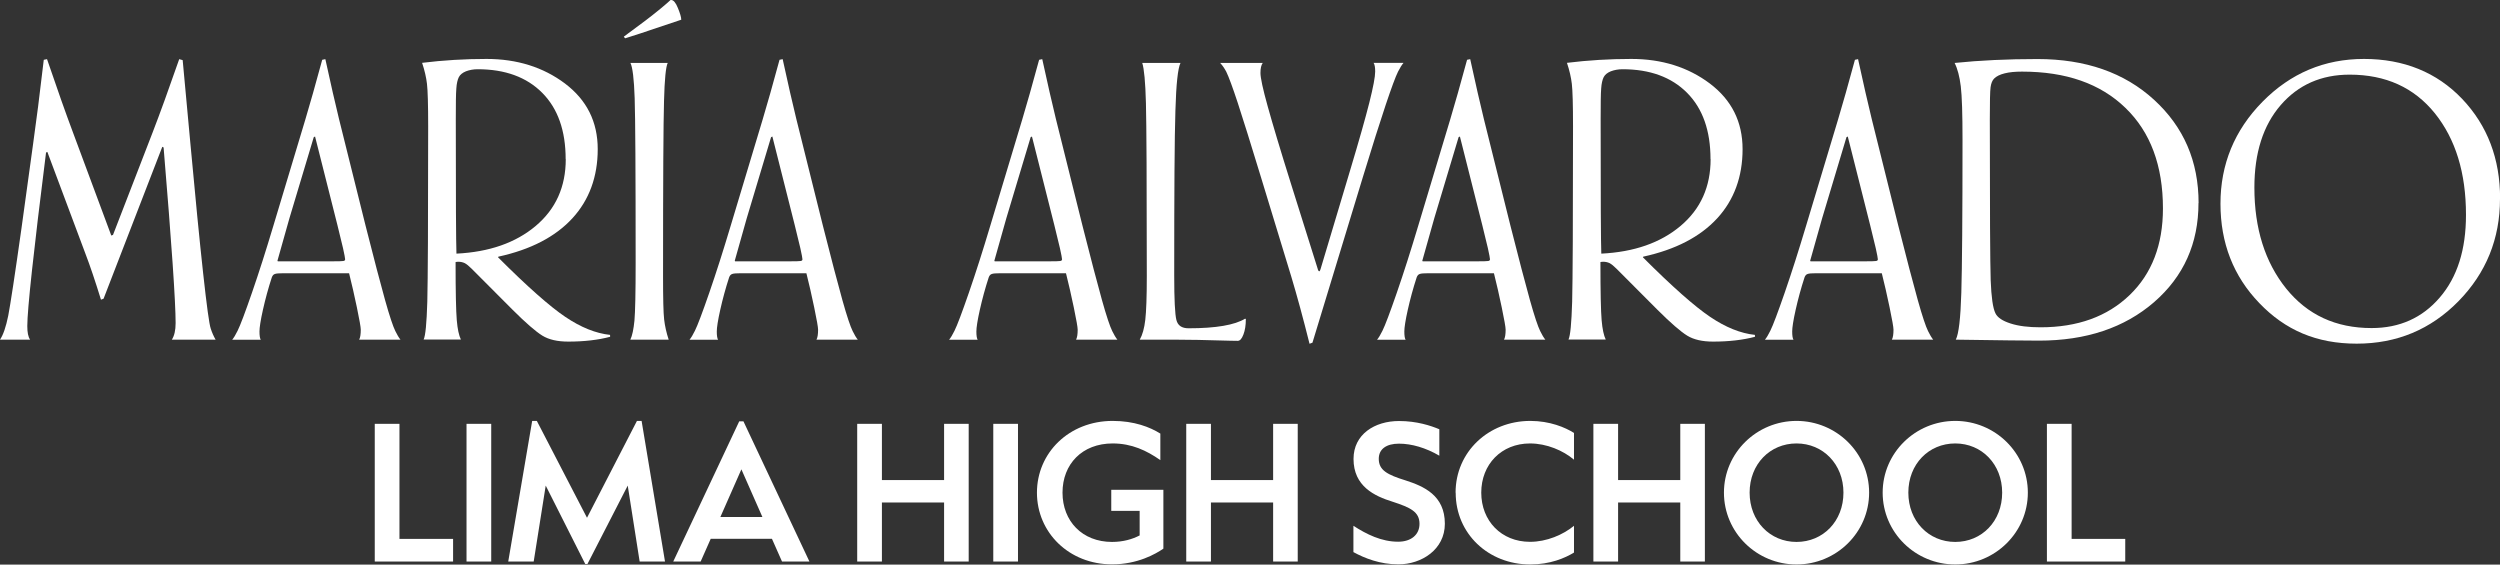 <?xml version="1.0" encoding="UTF-8"?> <svg xmlns="http://www.w3.org/2000/svg" id="Capa_1" data-name="Capa 1" viewBox="0 0 230.75 52.11"><rect x="0" y="0" width="230.75" height="52.11" fill="#333333" stroke="none"/><defs><style> .cls-1 { fill: #fff; } </style></defs><g><path class="cls-1" d="M19.88,31.35h-4.02c.23-.35.35-.86.35-1.53,0-1.95-.37-7.35-1.11-16.21l-.12-.06-5.42,14.02-.24.09c-.53-1.72-1.01-3.14-1.44-4.26l-3.51-9.38-.12.06c-1.15,9.15-1.73,14.49-1.73,16.01,0,.59.08,1.01.26,1.26H0c.3-.44.55-1.18.76-2.21.2-1.04.61-3.72,1.22-8.05l1.07-7.77c.29-2.03.62-4.63.99-7.8l.3-.06c.94,2.76,1.74,5.02,2.4,6.78l3.53,9.5.16-.06,3.65-9.44c.68-1.76,1.5-4.02,2.46-6.78l.32.09.71,7.68c.46,5,.85,9,1.18,12,.33,3,.56,4.7.7,5.1.12.37.27.71.45,1.02"></path><path class="cls-1" d="M36.95,31.35h-3.8c.1-.18.15-.49.15-.92,0-.22-.12-.91-.36-2.06-.24-1.15-.48-2.2-.72-3.15h-6.02c-.43,0-.71.02-.83.07-.13.04-.22.15-.28.31-.33,1.01-.6,2.01-.82,2.99-.22.98-.32,1.65-.32,2,0,.39.04.65.12.77h-2.64c.15-.18.32-.46.5-.83.25-.5.69-1.67,1.33-3.52.64-1.85,1.29-3.89,1.96-6.13l2.96-9.84c.43-1.43.95-3.27,1.56-5.52l.29-.06c.49,2.25.91,4.09,1.26,5.52l2.45,9.84c.78,3.08,1.38,5.37,1.8,6.87.42,1.5.74,2.45.95,2.87.16.33.32.6.48.8M31.86,23.96c0-.11-.07-.46-.2-1.06-.14-.6-.31-1.31-.52-2.14l-2.06-8.16-.12.06-2.25,7.5c-.28.98-.65,2.28-1.1,3.9l.03.06h5.01c.58,0,.93-.01,1.04-.03.11-.02.16-.06.16-.14"></path><path class="cls-1" d="M56.34,31.08c-1.13.3-2.43.45-3.89.45-.99,0-1.79-.18-2.39-.55s-1.53-1.17-2.78-2.42l-3.74-3.75c-.26-.26-.47-.43-.64-.52-.17-.08-.36-.13-.59-.13-.09,0-.18.01-.26.03,0,2.75.04,4.54.11,5.36.07.83.2,1.42.38,1.79h-3.44c.17-.34.28-1.5.34-3.49.05-1.99.08-7.38.08-16.18,0-2.02-.04-3.33-.11-3.93-.07-.6-.22-1.25-.45-1.94,1.95-.24,3.93-.36,5.94-.36,2.82,0,5.24.76,7.25,2.27,2.01,1.52,3.02,3.53,3.02,6.06s-.78,4.69-2.35,6.39c-1.57,1.7-3.84,2.88-6.82,3.53l-.03.06c2.7,2.7,4.77,4.53,6.21,5.5,1.44.97,2.81,1.52,4.13,1.66v.16ZM52.21,14.69c0-2.63-.72-4.67-2.16-6.12-1.44-1.45-3.43-2.18-5.96-2.18-.4,0-.76.07-1.08.19-.32.13-.54.31-.66.54-.12.24-.2.59-.23,1.04-.04.46-.05,1.42-.05,2.89,0,7.23.02,11.35.06,12.36,3.03-.15,5.47-1,7.32-2.56,1.85-1.56,2.77-3.61,2.77-6.17"></path><path class="cls-1" d="M62.88,1.82c-3.38,1.14-5.1,1.71-5.16,1.71-.04,0-.08-.05-.14-.15l1.98-1.47c.46-.35.92-.71,1.37-1.08.45-.37.77-.65.96-.83h.06c.21,0,.42.24.62.74.2.49.31.85.31,1.08M61.71,31.35h-3.53c.18-.37.3-.96.38-1.76.07-.81.11-2.58.11-5.34,0-8.36-.03-13.43-.09-15.19-.06-1.77-.19-2.85-.39-3.25h3.44c-.17.34-.29,1.5-.34,3.49-.06,1.99-.09,7.38-.09,16.18,0,2.06.03,3.39.1,4s.21,1.23.42,1.87"></path><path class="cls-1" d="M79.16,31.35h-3.8c.1-.18.15-.49.15-.92,0-.22-.12-.91-.36-2.06-.24-1.15-.48-2.2-.72-3.15h-6.02c-.43,0-.71.02-.83.07-.13.04-.22.15-.28.31-.33,1.01-.6,2.01-.82,2.99-.22.98-.32,1.65-.32,2,0,.39.04.65.12.77h-2.64c.15-.18.32-.46.5-.83.25-.5.69-1.67,1.33-3.52.64-1.85,1.29-3.89,1.96-6.13l2.96-9.84c.43-1.43.95-3.27,1.56-5.52l.29-.06c.49,2.25.91,4.09,1.26,5.52l2.45,9.84c.78,3.08,1.38,5.37,1.8,6.87.42,1.5.74,2.45.95,2.87.16.33.32.6.48.8M74.07,23.96c0-.11-.07-.46-.2-1.06-.14-.6-.31-1.31-.52-2.14l-2.06-8.16-.12.06-2.25,7.5c-.28.98-.65,2.28-1.1,3.9l.03.06h5.01c.58,0,.93-.01,1.04-.03.11-.02.16-.06.16-.14"></path><path class="cls-1" d="M103.12,31.35h-3.8c.1-.18.15-.49.15-.92,0-.22-.12-.91-.36-2.06-.24-1.15-.48-2.2-.72-3.15h-6.02c-.43,0-.71.02-.83.07-.13.04-.22.15-.28.31-.33,1.01-.6,2.01-.82,2.99-.22.98-.32,1.65-.32,2,0,.39.04.65.12.77h-2.64c.15-.18.32-.46.5-.83.25-.5.69-1.67,1.33-3.52.64-1.85,1.29-3.89,1.96-6.13l2.96-9.84c.43-1.43.95-3.27,1.56-5.52l.29-.06c.49,2.25.91,4.09,1.26,5.52l2.45,9.84c.78,3.08,1.38,5.37,1.8,6.87.42,1.5.74,2.45.95,2.87.16.33.32.6.48.8M98.03,23.96c0-.11-.07-.46-.2-1.06-.14-.6-.31-1.31-.52-2.14l-2.06-8.16-.12.06-2.25,7.5c-.28.98-.65,2.28-1.1,3.9l.03.06h5.01c.58,0,.93-.01,1.04-.03.11-.02.16-.06.16-.14"></path><path class="cls-1" d="M114.99,29.47c0,.54-.07,1.01-.22,1.4-.15.4-.32.59-.53.59-.04,0-.26,0-.65-.01-2.27-.07-4-.1-5.19-.1h-3.2c.25-.44.42-1.05.51-1.83.09-.78.14-2.13.14-4.04,0-8.67-.03-13.99-.08-15.95-.05-1.96-.17-3.2-.34-3.72h3.53c-.24.48-.4,1.95-.47,4.4-.08,2.45-.11,7.52-.11,15.22,0,2.22.07,3.59.2,4.1.13.52.5.77,1.13.77,2.52,0,4.26-.3,5.22-.89l.08.06Z"></path><path class="cls-1" d="M129.54,5.81c-.14.16-.31.43-.5.8-.23.46-.61,1.49-1.15,3.1-.54,1.61-1.23,3.8-2.08,6.58l-4.67,15.34-.27.1c-.6-2.4-1.16-4.45-1.67-6.15l-2.79-9.15c-.96-3.15-1.68-5.46-2.16-6.92-.48-1.46-.84-2.43-1.07-2.9-.17-.32-.36-.59-.56-.8h3.93c-.14.19-.21.5-.21.93s.22,1.47.67,3.08c.45,1.62,1.16,4,2.15,7.15l2.46,7.83c.04.16.09.24.15.24.04,0,.08-.07.12-.21l2.73-9.12c.82-2.73,1.41-4.81,1.77-6.24.36-1.43.54-2.39.54-2.87,0-.39-.05-.66-.15-.8h2.73Z"></path><path class="cls-1" d="M142.62,31.35h-3.8c.1-.18.15-.49.15-.92,0-.22-.12-.91-.36-2.06-.24-1.15-.48-2.2-.72-3.15h-6.02c-.43,0-.71.02-.83.07-.13.04-.22.15-.28.31-.33,1.01-.6,2.01-.82,2.99-.22.98-.32,1.65-.32,2,0,.39.04.65.12.77h-2.64c.15-.18.32-.46.5-.83.25-.5.69-1.67,1.33-3.52.64-1.85,1.29-3.89,1.96-6.13l2.96-9.84c.43-1.43.95-3.27,1.56-5.52l.29-.06c.49,2.25.91,4.09,1.26,5.52l2.45,9.84c.78,3.08,1.38,5.37,1.8,6.87.42,1.5.74,2.45.95,2.87.16.33.32.6.48.8M137.53,23.96c0-.11-.07-.46-.2-1.06-.14-.6-.31-1.31-.52-2.14l-2.06-8.16-.12.06-2.25,7.5c-.28.98-.65,2.28-1.1,3.9l.03.06h5.01c.58,0,.93-.01,1.04-.03.11-.02.16-.06.16-.14"></path><path class="cls-1" d="M162.01,31.08c-1.13.3-2.43.45-3.89.45-.99,0-1.79-.18-2.39-.55s-1.53-1.17-2.78-2.42l-3.74-3.75c-.26-.26-.47-.43-.64-.52-.17-.08-.36-.13-.59-.13-.09,0-.18.01-.26.03,0,2.75.04,4.54.11,5.36.07.83.2,1.42.38,1.79h-3.44c.17-.34.28-1.5.34-3.49.05-1.99.08-7.38.08-16.18,0-2.02-.04-3.33-.11-3.93-.07-.6-.22-1.25-.45-1.94,1.95-.24,3.93-.36,5.94-.36,2.82,0,5.24.76,7.25,2.27,2.01,1.52,3.02,3.53,3.02,6.06s-.78,4.69-2.35,6.39c-1.57,1.7-3.84,2.88-6.82,3.53l-.03.06c2.7,2.7,4.77,4.53,6.21,5.5,1.44.97,2.81,1.52,4.13,1.66v.16ZM157.88,14.69c0-2.63-.72-4.67-2.16-6.12-1.44-1.45-3.43-2.18-5.96-2.18-.4,0-.76.07-1.08.19-.32.13-.54.31-.66.54-.12.24-.2.59-.23,1.04-.04.46-.05,1.42-.05,2.89,0,7.23.02,11.35.06,12.36,3.03-.15,5.47-1,7.32-2.56,1.85-1.56,2.77-3.61,2.77-6.17"></path><path class="cls-1" d="M178.42,31.35h-3.8c.1-.18.15-.49.15-.92,0-.22-.12-.91-.36-2.06-.24-1.15-.48-2.2-.72-3.15h-6.02c-.43,0-.71.02-.83.07-.13.04-.22.15-.28.31-.33,1.01-.6,2.01-.82,2.99-.22.98-.32,1.65-.32,2,0,.39.04.65.12.77h-2.64c.15-.18.32-.46.5-.83.25-.5.69-1.67,1.33-3.52.64-1.85,1.29-3.89,1.96-6.13l2.96-9.84c.43-1.43.95-3.27,1.56-5.52l.29-.06c.49,2.25.91,4.09,1.26,5.52l2.45,9.84c.78,3.08,1.38,5.37,1.8,6.87.42,1.5.74,2.45.95,2.87.16.33.32.6.48.8M173.33,23.96c0-.11-.07-.46-.2-1.06-.14-.6-.31-1.31-.52-2.14l-2.06-8.16-.12.06-2.25,7.5c-.28.98-.65,2.28-1.1,3.9l.03.06h5.01c.58,0,.93-.01,1.04-.03.11-.02.16-.06.16-.14"></path><path class="cls-1" d="M202.92,18.74c0,3.73-1.37,6.78-4.1,9.15-2.74,2.37-6.28,3.55-10.62,3.55-1.12,0-3.68-.03-7.68-.09.27-.52.44-1.96.51-4.33.07-2.37.11-7.07.11-14.11,0-2.38-.05-4.03-.16-4.94-.11-.91-.3-1.63-.57-2.16,2.34-.24,4.89-.36,7.65-.36,4.43,0,8.02,1.25,10.76,3.76,2.74,2.51,4.11,5.68,4.11,9.54M199.64,19.24c0-3.95-1.15-7.05-3.46-9.28-2.31-2.24-5.48-3.35-9.54-3.35-.64,0-1.18.05-1.61.16-.44.11-.76.27-.97.48-.17.17-.28.44-.33.8-.05.37-.07,1.37-.07,3.01,0,8.32.03,13.26.08,14.81.06,1.55.2,2.57.44,3.05.19.39.65.7,1.4.94.74.24,1.66.35,2.76.35,3.42,0,6.16-.99,8.22-2.97,2.06-1.98,3.08-4.65,3.08-8"></path><path class="cls-1" d="M230.75,18.35c0,3.69-1.28,6.84-3.83,9.45-2.56,2.61-5.69,3.92-9.4,3.92s-6.59-1.25-8.98-3.74c-2.4-2.49-3.59-5.55-3.59-9.18s1.29-6.78,3.88-9.41c2.59-2.63,5.71-3.95,9.37-3.95s6.71,1.23,9.05,3.68c2.34,2.46,3.51,5.53,3.51,9.22M227.61,19.82c0-3.86-.96-6.98-2.87-9.36-1.92-2.38-4.54-3.57-7.87-3.57-2.62,0-4.74.94-6.36,2.81-1.62,1.87-2.43,4.41-2.43,7.61,0,3.78.98,6.89,2.93,9.32,1.96,2.43,4.58,3.65,7.89,3.65,2.58,0,4.68-.94,6.29-2.82,1.62-1.88,2.42-4.42,2.42-7.62"></path></g><g><polygon class="cls-1" points="34.59 51.83 34.59 39.12 36.87 39.12 36.87 49.74 41.82 49.74 41.82 51.83 34.59 51.83"></polygon><rect class="cls-1" x="43.06" y="39.12" width="2.28" height="12.71"></rect><polygon class="cls-1" points="46.91 51.83 49.12 38.85 49.55 38.85 54.18 47.79 58.79 38.85 59.22 38.85 61.38 51.83 59.04 51.83 57.94 44.82 54.22 52.06 54.02 52.06 50.37 44.82 49.26 51.83 46.91 51.83"></polygon><path class="cls-1" d="M72.18,51.83l-.93-2.1h-5.65l-.93,2.1h-2.53l6.09-12.94h.39l6.09,12.94h-2.55ZM66.48,47.72h3.89l-1.94-4.4-1.94,4.4Z"></path><polygon class="cls-1" points="79.12 51.83 79.12 39.12 81.4 39.12 81.4 44.31 87.14 44.31 87.14 39.12 89.41 39.12 89.41 51.83 87.14 51.83 87.14 46.38 81.4 46.38 81.4 51.83 79.12 51.83"></polygon><rect class="cls-1" x="91.68" y="39.12" width="2.28" height="12.71"></rect><path class="cls-1" d="M95.71,45.47c0-3.67,2.96-6.62,6.99-6.62,1.99,0,3.44.57,4.4,1.17v2.45c-1.27-.89-2.65-1.54-4.4-1.54-2.82,0-4.63,1.91-4.63,4.54s1.82,4.55,4.57,4.55c1.03,0,1.87-.25,2.55-.6v-2.27h-2.62v-1.94h4.81v5.43c-.71.49-2.38,1.45-4.74,1.45-3.96,0-6.93-2.93-6.93-6.62"></path><polygon class="cls-1" points="109.49 51.83 109.49 39.12 111.77 39.12 111.77 44.31 117.51 44.31 117.51 39.12 119.78 39.12 119.78 51.83 117.51 51.83 117.51 46.38 111.77 46.38 111.77 51.83 109.49 51.83"></polygon><path class="cls-1" d="M124.92,50.95v-2.42c1.22.79,2.59,1.47,4.13,1.47,1.2,0,1.97-.65,1.97-1.65,0-1.1-.82-1.5-2.48-2.04-1.68-.52-3.61-1.43-3.61-3.95,0-2.28,1.96-3.5,4.2-3.5,1.65,0,2.93.43,3.72.76v2.44c-1.25-.73-2.56-1.11-3.72-1.11s-1.87.49-1.87,1.4c0,1.05.79,1.47,2.47,1.99,1.67.54,3.63,1.37,3.63,4,0,2.39-2.16,3.75-4.29,3.75-1.71,0-3.12-.57-4.15-1.13"></path><path class="cls-1" d="M134.35,45.47c0-3.76,3.04-6.62,6.9-6.62,1.8,0,3.22.6,4.03,1.11v2.47c-1-.85-2.53-1.5-4.06-1.5-2.65,0-4.5,1.94-4.5,4.54s1.85,4.54,4.5,4.54c1.54,0,3.05-.65,4.06-1.48v2.47c-.83.51-2.21,1.1-4.04,1.1-3.86,0-6.88-2.84-6.88-6.62"></path><polygon class="cls-1" points="147.07 51.83 147.07 39.12 149.35 39.12 149.35 44.31 155.09 44.31 155.09 39.12 157.36 39.12 157.36 51.83 155.09 51.83 155.09 46.38 149.35 46.38 149.35 51.83 147.07 51.83"></polygon><path class="cls-1" d="M159.12,45.47c0-3.67,3.02-6.62,6.7-6.62s6.7,2.95,6.7,6.62-3.02,6.63-6.7,6.63-6.7-2.95-6.7-6.63M170.15,45.47c0-2.62-1.88-4.54-4.33-4.54s-4.33,1.91-4.33,4.54,1.88,4.55,4.33,4.55,4.33-1.91,4.33-4.55"></path><path class="cls-1" d="M173.77,45.47c0-3.67,3.02-6.62,6.7-6.62s6.7,2.95,6.7,6.62-3.02,6.63-6.7,6.63-6.7-2.95-6.7-6.63M184.8,45.47c0-2.62-1.88-4.54-4.33-4.54s-4.33,1.91-4.33,4.54,1.88,4.55,4.33,4.55,4.33-1.91,4.33-4.55"></path><polygon class="cls-1" points="188.93 51.83 188.93 39.12 191.21 39.12 191.21 49.74 196.16 49.74 196.16 51.83 188.93 51.83"></polygon></g></svg> 
